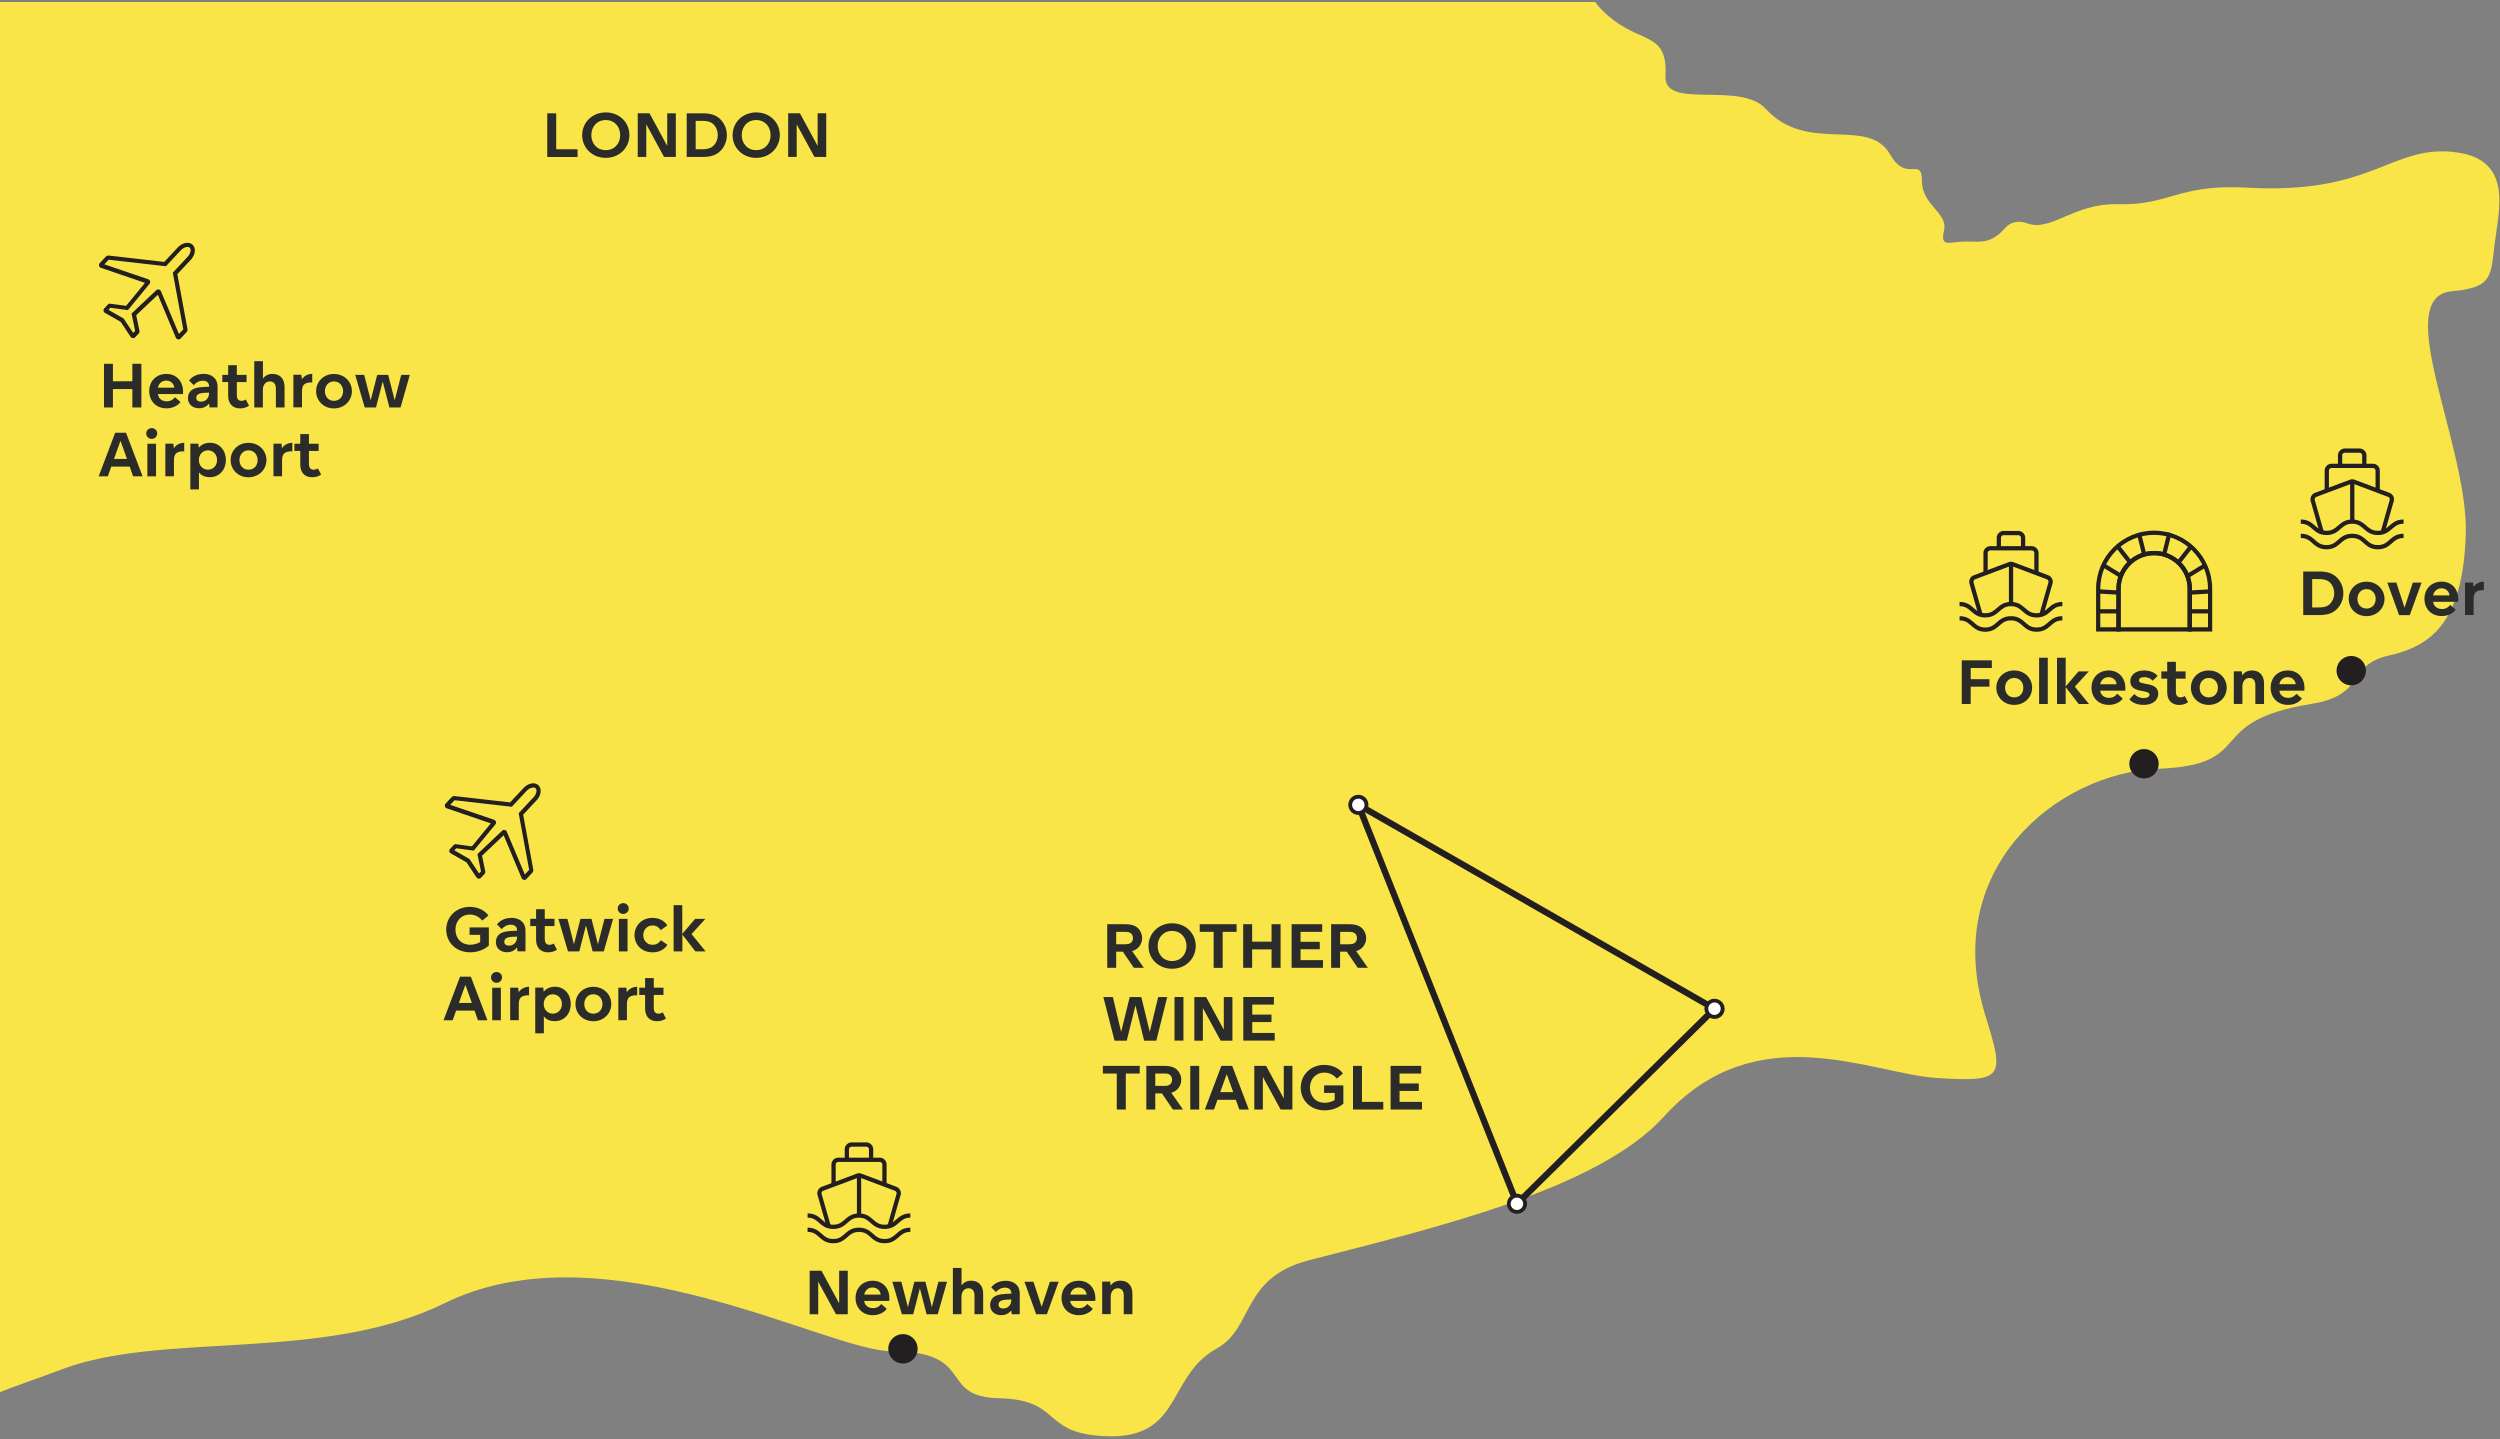 <svg xmlns="http://www.w3.org/2000/svg" fill="none" viewBox="0 0 363 209"><rect x="0" y="0" width="363" height="209" fill="#808080" stroke="none"/><g clip-path="url(#a)"><path fill="#F9E547" d="M356.03 22.04c-9.02-.8-11.62 6.21-29.66 5.21-10.24-.57-11.22 2.6-18.84 2.4-6.56-.17-9.7 4.12-13.27 2.75-1.08-.42-2.34-.19-3.09.68-2.1 2.41-3.68 1.99-5.69 1.99-2.4 0-3.81 1-3.21-1.61.6-2.6-3.21-3.61-3.21-7.22s-2.2.4-4.61-3.81c-3.2-5.6-12.02 0-18.04-6.61-3.74-4.12-14.83.2-14.58-4.75.32-6.16-3.07-4.79-7.51-8.12-1.22-.92-2.09-1.81-2.7-2.66H0v201.849c2.33-.94 5.25-1.9 9-3.32 14.78-5.57 37.88-.9 55.61-9.62 23.18-11.39 55.52 7.01 64.94 7.01 12.23 0 6.61 6.61 15.44 6.81 8.81.2 6.41 4.6 14.03 5.41 12.94 1.36 10.02-8.41 17.64-12.62 5.44-3.01 3.52-10.27 13.43-12.83 17.84-4.6 41.89-10.22 51.5-20.84 13.46-14.86 30.07-6.21 39.69-5.61 9.63.6 9.83 0 7.01-9.02-6.65-21.4 10.42-35.27 25.05-35.88 14.63-.59 6.22-6.81 22.25-9.42 8.16-1.32 5.01-5.61 11.22-7.01 6.21-1.4 10.82-4.81 11.22-17.64.4-12.82-11.02-34.47-2.01-35.27 6-.54 5.62-2.21 6.22-7.02.59-4.82 2.8-12.42-6.22-13.22l.01-.01Z"/><path fill="#231F20" d="M311.31 113.03a2.13 2.13 0 1 0 0-4.26 2.13 2.13 0 0 0 0 4.26Zm-180.2 84.949a2.13 2.13 0 1 0 0-4.26 2.13 2.13 0 0 0 0 4.26ZM341.4 99.51a2.13 2.13 0 1 0 0-4.26 2.13 2.13 0 0 0 0 4.26Z"/><path fill="#fff" d="M197.232 117.998a1.13 1.13 0 1 0 0-2.26 1.13 1.13 0 0 0 0 2.26ZM248.95 147.6a1.13 1.13 0 1 0 0-2.26 1.13 1.13 0 0 0 0 2.26Zm-28.679 28.32a1.13 1.13 0 1 0 0-2.26 1.13 1.13 0 0 0 0 2.26Z"/><path fill="#231F20" d="M248.951 145.02c-.37 0-.71.14-.97.37l-7.15-4.1-34.89-19.97-7.28-4.17a1.453 1.453 0 0 0-1.43-1.74c-.81 0-1.45.65-1.45 1.45 0 .8.65 1.46 1.45 1.46h.08l2.53 6.36 17.36 43.65 2.13 5.35c-.32.27-.52.67-.52 1.11 0 .8.65 1.45 1.45 1.45.8 0 1.46-.65 1.46-1.45 0-.23-.05-.45-.15-.64l5.9-5.82 14.49-14.3 6.33-6.25c.2.1.42.16.66.16.8 0 1.46-.65 1.46-1.46 0-.81-.65-1.45-1.46-1.45v-.01Zm-50.82-28.15c0 .5-.4.9-.9.9-.05 0-.1 0-.14-.01a.903.903 0 0 1-.76-.89c0-.5.4-.9.9-.9s.89.4.9.88v.02Zm22.13 58.82a.896.896 0 0 1-.71-1.45.895.895 0 0 1 .85-.34c.03 0 .05.01.08.02.32.08.57.33.65.65a.896.896 0 0 1-.87 1.12Zm20.56-21.85-14.67 14.48-5.23 5.17c-.2-.1-.42-.16-.66-.16h-.08l-1.99-5.01-17.36-43.65-2.66-6.7-.02-.05.05.03 7.74 4.43 34.88 19.97 6.7 3.83a1.372 1.372 0 0 0 .12.92l-6.82 6.73v.01Zm8.13-6.47a.908.908 0 0 1-.88-.69c-.02-.06-.02-.13-.03-.2v-.02c0-.34.18-.63.46-.78.13-.07.28-.12.44-.12.5 0 .9.4.9.9s-.4.9-.9.9l.01.01Z" style="mix-blend-mode:multiply"/><path fill="#2B2C2A" d="M181.827 148.402h2.79v-1.08h-2.79v-1.45h3.14v-1.11h-4.44v6.33h4.56v-1.11h-3.26v-1.58Zm-7.17 2.7v-4.7h.02l2.56 4.7h1.71v-6.33h-1.25v4.7h-.02l-2.55-4.7h-1.71v6.33h1.24Zm-2.82-6.34h-1.3v6.33h1.3v-6.33Zm-8.23 6.34 1.25-5.08h.02l1.25 5.08h1.77l1.58-6.33h-1.31l-1.21 5.02h-.02l-1.22-5.02h-1.68l-1.24 5.02h-.02l-1.19-5.02h-1.38l1.62 6.33h1.78Zm32.303-15.799c.36 0 .66.05.89.27.14.15.23.389.23.629 0 .26-.09.481-.24.631-.22.22-.5.27-.88.27h-1.32v-1.8h1.32Zm2.71 5.23-1.71-2.441c.85-.19 1.46-.98 1.46-1.89 0-.52-.22-1.039-.58-1.399-.56-.57-1.39-.61-2.03-.61h-2.48v6.33h1.3v-2.341h.97l1.59 2.341h1.48v.01Zm-9.78-2.7h2.79v-1.08h-2.79v-1.45h3.14v-1.11h-4.44v6.33h4.56v-1.11h-3.26v-1.58Zm-4.21-1.101h-2.82v-2.539h-1.3v6.33h1.3v-2.67h2.82v2.67h1.31v-6.33h-1.31v2.539Zm-10.43-2.539v1.11h2.02v5.23h1.31v-5.23h2.02v-1.11h-5.35Zm-4.01 5.349c-1.28 0-2.1-.959-2.1-2.179 0-1.22.82-2.19 2.1-2.19 1.28 0 2.09.97 2.09 2.19s-.82 2.179-2.09 2.179Zm0 1.121c2 0 3.43-1.49 3.43-3.31s-1.43-3.291-3.43-3.291-3.43 1.49-3.43 3.31 1.43 3.291 3.43 3.291Zm-6.8-5.36c.36 0 .66.05.89.27.14.15.23.389.23.629 0 .26-.09.481-.24.631-.22.22-.5.27-.88.27h-1.32v-1.8h1.32Zm2.7 5.23-1.71-2.441c.85-.19 1.46-.98 1.46-1.89 0-.52-.22-1.039-.57-1.399-.56-.57-1.39-.61-2.02-.61h-2.48v6.33h1.3v-2.341h.97l1.59 2.341h1.48l-.02.01ZM46.158 68.01c-.14.09-.35.19-.63.19-.52 0-.67-.4-.67-.82v-1.9h1.41v-1.05h-1.41v-1.4h-1.26v1.4h-.85v1.05h.85v1.99c0 1.1.61 1.83 1.75 1.83.5 0 .98-.16 1.28-.4l-.47-.89Zm-5.2 1.15v-2.19c0-.44.02-.84.29-1.11.27-.27.72-.35 1.2-.32v-1.25c-.42 0-1.13.19-1.48.77h-.02l-.08-.64h-1.16v4.73h1.26l-.01.01Zm-4.88-.96c-.81 0-1.31-.62-1.31-1.39 0-.77.5-1.42 1.31-1.42s1.33.63 1.33 1.42c0 .79-.5 1.39-1.33 1.39Zm0 1.1c1.51 0 2.61-1.12 2.61-2.5s-1.1-2.5-2.61-2.5c-1.51 0-2.59 1.11-2.59 2.5s1.09 2.5 2.59 2.5Zm-5.88-1.1c-.78 0-1.32-.62-1.32-1.4 0-.78.54-1.41 1.32-1.41s1.32.62 1.32 1.41c0 .79-.54 1.4-1.32 1.4Zm-1.31 2.87v-2.45h.02c.24.32.74.67 1.55.67 1.44 0 2.34-1.12 2.34-2.5s-.92-2.5-2.3-2.5c-.82 0-1.35.37-1.62.7h-.02l-.06-.57h-1.16v6.64h1.26l-.01.01Zm-3.63-1.91v-2.19c0-.44.02-.84.29-1.11.27-.27.72-.35 1.2-.32v-1.25c-.42 0-1.13.19-1.48.77h-.02l-.08-.64h-1.16v4.73h1.26l-.01.01Zm-2.6-4.73h-1.26v4.73h1.26v-4.73Zm-.63-.7c.44 0 .8-.34.8-.79s-.36-.78-.8-.78c-.44 0-.8.35-.8.78 0 .43.35.79.8.79Zm-4.52.3.93 2.61h-1.89l.94-2.61h.02Zm3.2 5.13-2.41-6.33h-1.57l-2.4 6.33h1.33l.5-1.41h2.67l.5 1.41h1.38Zm33.89-9.999.96-3.73h.02l.96 3.73h1.62l1.35-4.73h-1.25l-.94 3.65h-.02l-.93-3.65h-1.6l-.93 3.65h-.02l-.94-3.65h-1.3l1.38 4.73h1.64Zm-6.11-.96c-.81 0-1.31-.62-1.31-1.4 0-.78.51-1.42 1.31-1.42s1.33.63 1.33 1.42c0 .79-.51 1.4-1.33 1.4Zm0 1.1c1.51 0 2.61-1.12 2.61-2.5s-1.1-2.5-2.61-2.5c-1.51 0-2.59 1.12-2.59 2.5s1.09 2.5 2.59 2.5Zm-4.64-.14v-2.2c0-.44.02-.84.29-1.11.27-.27.72-.35 1.2-.32v-1.25c-.42 0-1.13.19-1.48.77h-.02l-.08-.64h-1.16v4.73h1.26l-.01.02Zm-5.68 0v-2.57c0-.72.42-1.21 1.03-1.21.46 0 .86.28.86 1.03v2.75h1.26v-2.97c0-1.19-.65-1.9-1.75-1.9-.78 0-1.2.41-1.37.66h-.02v-2.51h-1.26v6.72h1.26-.01Zm-2.48-1.15c-.14.09-.35.19-.63.19-.52 0-.67-.4-.67-.82v-1.9h1.41v-1.05h-1.41v-1.4h-1.26v1.4h-.85v1.05h.85v1.99c0 1.1.61 1.83 1.75 1.83.5 0 .98-.16 1.28-.4l-.47-.89Zm-6.51.31c-.38 0-.68-.17-.68-.57 0-.66.77-.72 1.86-.74v.04c0 .77-.49 1.27-1.19 1.27m.36-4.03c-1.25 0-1.9.7-2.08.95l.69.69c.25-.32.71-.65 1.31-.65.6 0 .92.33.92.82v.05c-1.43.04-2.2.13-2.68.61-.24.25-.4.59-.4 1.04 0 .93.71 1.48 1.61 1.48.77 0 1.23-.39 1.44-.67h.02l.07.54h1.16v-3c0-1.32-.97-1.87-2.06-1.87m-5.38.98c.73 0 1.14.57 1.16 1.03h-2.37c.06-.5.49-1.03 1.21-1.03Zm2.43 1.55c0-1.41-.94-2.52-2.41-2.52-1.47 0-2.5 1.04-2.5 2.51 0 1.38.95 2.49 2.52 2.49.9 0 1.65-.4 2.02-.92l-.8-.7c-.21.29-.59.6-1.2.6-.81 0-1.25-.55-1.27-1.05h3.63c0-.14.02-.28.02-.4m-7.37-1.46h-2.82v-2.54h-1.3v6.34h1.3v-2.67h2.82v2.67h1.31v-6.34h-1.31v2.54Zm77.01 91.632c-.14.09-.35.19-.63.19-.52 0-.67-.4-.67-.82v-1.9h1.41v-1.05h-1.41v-1.4h-1.26v1.4h-.85v1.05h.85v1.99c0 1.1.61 1.83 1.75 1.83.5 0 .98-.16 1.28-.4l-.47-.89Zm-5.2 1.15v-2.19c0-.44.02-.84.29-1.11.27-.27.72-.35 1.2-.32v-1.25c-.42 0-1.13.19-1.48.77h-.02l-.08-.64h-1.16v4.73h1.26l-.01.01Zm-4.88-.96c-.81 0-1.31-.62-1.31-1.4 0-.78.5-1.42 1.31-1.42s1.33.63 1.33 1.42c0 .79-.5 1.4-1.33 1.4Zm0 1.1c1.51 0 2.61-1.12 2.61-2.5s-1.1-2.5-2.61-2.5c-1.51 0-2.59 1.12-2.59 2.5s1.09 2.5 2.59 2.5Zm-5.88-1.1c-.78 0-1.32-.62-1.32-1.4 0-.78.54-1.41 1.32-1.41s1.32.62 1.32 1.41c0 .79-.54 1.4-1.32 1.4Zm-1.3 2.87v-2.45h.02c.24.32.74.67 1.55.67 1.44 0 2.34-1.12 2.34-2.5s-.92-2.5-2.3-2.5c-.82 0-1.35.37-1.62.7h-.02l-.06-.57h-1.16v6.64h1.26l-.01.01Zm-3.64-1.91v-2.19c0-.44.02-.84.29-1.11.27-.27.72-.35 1.2-.32v-1.25c-.42 0-1.13.19-1.48.77h-.02l-.08-.64h-1.16v4.73h1.26l-.01.01Zm-2.6-4.73h-1.26v4.73h1.26v-4.73Zm-.63-.71c.44 0 .8-.34.8-.79s-.36-.78-.8-.78c-.44 0-.8.35-.8.78 0 .43.35.79.8.79Zm-4.52.31.94 2.61h-1.89l.94-2.61h.02-.01Zm3.2 5.13-2.41-6.33h-1.57l-2.4 6.33h1.33l.5-1.41h2.67l.5 1.41h1.38Zm28.302-10v-2.42h.02l1.869 2.42h1.49l-2.05-2.52 2.02-2.21h-1.49l-1.85 2.16h-.02v-4.15h-1.26v6.72h1.27Zm-4.36.14c1.36 0 1.99-.75 2.18-1.12l-.94-.64c-.14.21-.48.66-1.21.66-.81 0-1.35-.64-1.35-1.4 0-.76.54-1.41 1.35-1.41.71 0 1.04.46 1.19.68l.95-.68c-.17-.31-.8-1.1-2.16-1.1-1.53 0-2.6 1.12-2.6 2.5s1.04 2.5 2.6 2.5m-3.61-4.86h-1.26v4.73h1.26v-4.73Zm-.63-.71c.44 0 .8-.34.8-.79s-.36-.78-.8-.78c-.44 0-.8.35-.8.78 0 .43.35.79.8.79Zm-6.38 5.44.96-3.73h.02l.96 3.73h1.62l1.35-4.73h-1.25l-.94 3.65h-.02l-.93-3.65h-1.6l-.93 3.65h-.02l-.94-3.65h-1.31l1.39 4.73h1.64Zm-3.7-1.15c-.14.09-.35.19-.63.19-.52 0-.68-.4-.68-.82v-1.9h1.41v-1.05H79.1v-1.4h-1.26v1.4h-.85v1.05h.85v1.99c0 1.1.61 1.83 1.75 1.83.5 0 .98-.16 1.28-.4l-.47-.89h.01Zm-6.51.31c-.38 0-.68-.17-.68-.57 0-.66.77-.72 1.86-.74v.04c0 .77-.49 1.27-1.19 1.27m.35-4.03c-1.25 0-1.9.7-2.08.95l.69.69c.25-.32.71-.65 1.31-.65.6 0 .92.33.92.82v.05c-1.43.04-2.2.14-2.68.61-.24.25-.4.59-.4 1.04 0 .94.71 1.48 1.61 1.48.77 0 1.23-.39 1.44-.67h.02l.07.54h1.16v-3c0-1.31-.97-1.87-2.06-1.87m-6.06 2.48h1.54v1.04c-.37.23-.9.39-1.43.39-1.38 0-2.16-.99-2.16-2.2 0-1.21.82-2.18 2.08-2.18.85 0 1.43.41 1.82.87l.88-.73c-.37-.59-1.33-1.26-2.7-1.26-1.99 0-3.42 1.47-3.42 3.3 0 1.83 1.39 3.3 3.49 3.3 1.22 0 2.17-.5 2.7-.98v-2.64h-2.8v1.09Zm93.096 55.089v-2.57c0-.72.42-1.21 1.03-1.21.46 0 .86.28.86 1.03v2.74h1.26v-2.97c0-1.19-.65-1.9-1.75-1.9-.83 0-1.23.45-1.4.69h-.02l-.06-.56h-1.16v4.73h1.26l-.02.02Zm-4.66-3.89c.73 0 1.13.57 1.16 1.03h-2.37c.06-.5.5-1.03 1.21-1.03Zm2.43 1.54c0-1.41-.93-2.52-2.41-2.52s-2.5 1.04-2.5 2.51c0 1.38.95 2.49 2.52 2.49.9 0 1.65-.41 2.02-.92l-.8-.7c-.21.29-.6.6-1.2.6-.81 0-1.25-.55-1.27-1.05h3.63c0-.14.02-.28.02-.4m-7.05 2.34 1.71-4.73h-1.27l-1.19 3.61h-.02l-1.18-3.61h-1.31l1.71 4.73h1.55Zm-6.34-.84c-.38 0-.68-.17-.68-.57 0-.66.76-.72 1.86-.74v.04c0 .77-.49 1.27-1.19 1.27m.35-4.02c-1.25 0-1.9.7-2.08.95l.69.69c.25-.32.71-.65 1.31-.65.6 0 .92.33.92.82v.05c-1.43.04-2.2.13-2.68.61-.24.25-.4.59-.4 1.04 0 .94.71 1.48 1.61 1.48.76 0 1.23-.39 1.44-.67h.02l.07.54h1.16v-3c0-1.31-.97-1.87-2.06-1.87m-6.4 4.87v-2.57c0-.72.42-1.21 1.03-1.21.46 0 .86.28.86 1.03v2.74h1.26v-2.97c0-1.19-.65-1.9-1.75-1.9-.78 0-1.2.41-1.37.66h-.02v-2.51h-1.26v6.72h1.26l-.01.01Zm-7.01 0 .96-3.73h.02l.96 3.73h1.62l1.35-4.73h-1.25l-.94 3.65h-.02l-.93-3.65h-1.6l-.93 3.65h-.02l-.94-3.65h-1.31l1.39 4.73h1.64Zm-5.89-3.89c.73 0 1.14.57 1.16 1.03h-2.37c.06-.5.49-1.03 1.21-1.03Zm2.43 1.54c0-1.41-.93-2.52-2.41-2.52s-2.5 1.04-2.5 2.51c0 1.38.95 2.49 2.52 2.49.9 0 1.65-.41 2.01-.92l-.8-.7c-.21.29-.59.6-1.2.6-.81 0-1.25-.55-1.27-1.05h3.63c0-.14.02-.28.02-.4m-10.33 2.34v-4.7h.02l2.56 4.7h1.71v-6.33h-1.25v4.7h-.02l-2.55-4.7h-1.71v6.33h1.24ZM332.178 98.32c.73 0 1.13.57 1.16 1.03h-2.37c.06-.5.49-1.03 1.21-1.03Zm2.43 1.55c0-1.41-.93-2.52-2.41-2.52s-2.5 1.04-2.5 2.51c0 1.38.95 2.49 2.52 2.49.9 0 1.65-.4 2.02-.92l-.8-.7c-.21.29-.59.6-1.2.6-.81 0-1.25-.55-1.27-1.05h3.63c0-.14.02-.28.02-.41m-9.02 2.35v-2.57c0-.72.42-1.21 1.03-1.21.46 0 .85.28.85 1.03v2.75h1.26v-2.97c0-1.19-.65-1.9-1.75-1.9-.83 0-1.23.45-1.4.69h-.02l-.06-.56h-1.16v4.73h1.26l-.01.01Zm-4.89-.96c-.81 0-1.32-.62-1.32-1.4 0-.78.51-1.42 1.32-1.42s1.33.63 1.33 1.42c0 .79-.5 1.4-1.33 1.4Zm0 1.09c1.51 0 2.61-1.12 2.61-2.5s-1.1-2.5-2.61-2.5c-1.51 0-2.59 1.11-2.59 2.5s1.09 2.5 2.59 2.5Zm-3.47-1.28c-.14.09-.35.19-.63.19-.52 0-.67-.4-.67-.82v-1.9h1.41v-1.05h-1.41v-1.4h-1.26v1.4h-.85v1.05h.85v1.99c0 1.1.61 1.83 1.75 1.83.5 0 .98-.16 1.28-.4l-.47-.89Zm-5.97 1.28c1.26 0 2.11-.65 2.11-1.62 0-1.84-2.8-1.13-2.8-1.94 0-.26.27-.47.77-.47.59 0 1.04.29 1.22.52l.72-.69c-.11-.16-.7-.8-1.97-.8-1.35 0-2 .77-2 1.55 0 1.85 2.79 1.15 2.79 1.96 0 .31-.33.5-.86.5-.67 0-1.17-.37-1.34-.59l-.72.76c.11.14.66.82 2.07.82m-5.09-4.03c.73 0 1.14.57 1.16 1.03h-2.37c.06-.5.49-1.03 1.21-1.03Zm2.43 1.55c0-1.41-.94-2.52-2.41-2.52-1.47 0-2.5 1.04-2.5 2.51 0 1.38.95 2.49 2.52 2.49.9 0 1.65-.4 2.02-.92l-.8-.7c-.21.29-.59.6-1.2.6-.81 0-1.25-.55-1.27-1.05h3.63c0-.14.02-.28.02-.41m-8.67 2.35V99.8h.02l1.87 2.42h1.49l-2.05-2.52 2.02-2.21h-1.49l-1.84 2.16h-.02V95.5h-1.26v6.72h1.26Zm-2.6-6.72h-1.26v6.72h1.26V95.5Zm-4.88 5.76c-.81 0-1.32-.62-1.32-1.4 0-.78.5-1.42 1.32-1.42.82 0 1.33.63 1.33 1.42 0 .79-.5 1.4-1.33 1.4Zm0 1.09c1.51 0 2.61-1.12 2.61-2.5s-1.1-2.5-2.61-2.5c-1.51 0-2.59 1.11-2.59 2.5s1.09 2.5 2.59 2.5Zm-3.24-6.47h-4.37v6.34h1.3V99.7h2.72v-1.08h-2.72v-1.63h3.07v-1.11Zm69.952-6.56v-2.2c0-.44.02-.84.29-1.11.27-.27.72-.35 1.2-.31v-1.25c-.42 0-1.13.19-1.48.77h-.02l-.08-.64h-1.16v4.73h1.26l-.01.01Zm-4.66-3.9c.73 0 1.13.57 1.16 1.03h-2.37c.06-.5.5-1.03 1.21-1.03Zm2.43 1.55c0-1.41-.93-2.52-2.41-2.52s-2.5 1.04-2.5 2.51c0 1.38.95 2.49 2.52 2.49.9 0 1.65-.4 2.02-.92l-.8-.7c-.21.29-.59.6-1.2.6-.81 0-1.25-.55-1.27-1.05h3.63c0-.14.02-.28.02-.4m-7.05 2.34 1.71-4.73h-1.27l-1.19 3.61h-.02l-1.18-3.61h-1.31l1.71 4.73h1.55Zm-6.28-.96c-.81 0-1.32-.62-1.32-1.4 0-.78.5-1.42 1.32-1.42.82 0 1.33.63 1.33 1.42 0 .79-.5 1.4-1.33 1.4Zm0 1.1c1.51 0 2.61-1.12 2.61-2.5s-1.1-2.5-2.61-2.5c-1.51 0-2.59 1.11-2.59 2.5s1.09 2.5 2.59 2.5Zm-5.28-1.79c-.43.43-.98.53-1.66.53h-.95v-4.12h.94c.64 0 1.22.08 1.67.53.37.37.59.92.59 1.53s-.23 1.15-.6 1.53m1.03-3.78c-.69-.71-1.55-.91-2.62-.91h-2.31v6.33h2.31c1.03 0 1.92-.2 2.59-.88.59-.58.93-1.42.93-2.29 0-.87-.35-1.69-.91-2.26m-136.133 74.521h2.79v-1.08h-2.79v-1.45h3.14v-1.11h-4.44v6.34h4.56v-1.11h-3.26v-1.59Zm-5.46-3.64h-1.3v6.34h4.4v-1.11h-3.1v-5.23Zm-5.5 3.93h1.54v1.04c-.37.23-.9.39-1.43.39-1.38 0-2.16-.99-2.16-2.2 0-1.21.82-2.18 2.08-2.18.85 0 1.43.41 1.82.87l.88-.73c-.37-.59-1.33-1.26-2.7-1.26-1.99 0-3.42 1.47-3.42 3.3 0 1.83 1.39 3.3 3.49 3.3 1.23 0 2.17-.5 2.7-.98v-2.64h-2.8v1.09Zm-8.89 2.41v-4.7h.02l2.56 4.7h1.71v-6.34h-1.25v4.7h-.02l-2.55-4.7h-1.71v6.34h1.24Zm-5.24-5.13.94 2.61h-1.89l.94-2.61h.02-.01Zm3.2 5.13-2.41-6.34h-1.57l-2.4 6.34h1.33l.5-1.41h2.67l.5 1.41h1.38Zm-7.2-6.34h-1.3v6.34h1.3v-6.34Zm-5.06 1.11c.36 0 .66.04.89.27.14.15.23.39.23.63 0 .26-.09.48-.24.63-.22.23-.5.27-.88.27h-1.32v-1.8h1.32Zm2.71 5.23-1.71-2.44c.85-.19 1.46-.98 1.46-1.89 0-.52-.22-1.04-.58-1.4-.56-.57-1.38-.61-2.02-.61h-2.48v6.34h1.3v-2.34h.97l1.59 2.34h1.47Zm-11.64-6.34v1.11h2.02v5.23h1.31v-5.23h2.02v-1.11h-5.35Z"/><path fill="#231F20" d="M25.92 49.27h-.07a.453.453 0 0 1-.32-.25l-2.61-6.22-3.14 2.97.47 2.27a.41.41 0 0 1-.11.38l-.51.55a.4.4 0 0 1-.34.13.418.418 0 0 1-.32-.19l-1.45-2.18-2.28-1.3a.434.434 0 0 1-.21-.3c-.02-.12.02-.26.11-.35l.51-.55c.1-.1.23-.15.37-.13l2.29.31 2.74-3.34-6.39-2.18a.409.409 0 0 1-.27-.3c-.04-.14 0-.29.1-.39l.86-.92c.12-.12.28-.19.46-.17l8.04.92 1.93-2.06c.69-.74 1.65-.93 2.18-.43.27.25.38.64.31 1.08-.07.39-.27.8-.59 1.13l-1.93 2.06 1.47 7.96c.03.17-.02.34-.14.47l-.86.92a.41.41 0 0 1-.31.14l.01-.03Zm-2.94-7.23h.09c.14.03.25.12.3.25l2.61 6.2.63-.67-1.52-8.23 2.14-2.29c.23-.24.38-.54.43-.81.02-.13.04-.38-.12-.52-.24-.22-.83-.11-1.31.4l-2.14 2.29-8.31-.95-.63.67 6.37 2.17c.13.05.23.15.27.29.04.14 0 .28-.08.38l-3.14 3.81-2.54-.34-.28.3 2.19 1.25 1.4 2.1.28-.3-.52-2.51 3.59-3.39a.4.4 0 0 1 .29-.12v.02Zm53.151 85.711h-.07a.453.453 0 0 1-.32-.25l-2.61-6.22-3.14 2.97.47 2.27a.41.41 0 0 1-.11.38l-.51.55a.4.4 0 0 1-.34.13.418.418 0 0 1-.32-.19l-1.45-2.18-2.28-1.3a.434.434 0 0 1-.21-.3c-.02-.12.02-.26.11-.35l.51-.55c.1-.1.23-.15.37-.13l2.29.31 2.74-3.34-6.39-2.18a.409.409 0 0 1-.27-.3c-.04-.14 0-.29.1-.39l.86-.92c.12-.12.28-.19.46-.17l8.04.92 1.93-2.06c.69-.74 1.65-.93 2.18-.43.27.25.38.64.31 1.08-.07.39-.27.8-.59 1.13l-1.93 2.06 1.47 7.96c.03.17-.02.34-.14.47l-.86.92a.41.41 0 0 1-.31.14l.01-.03Zm-2.93-7.23h.09c.14.03.25.12.3.25l2.61 6.2.63-.67-1.52-8.23 2.14-2.29c.23-.24.38-.54.43-.81.02-.13.04-.38-.12-.52-.24-.22-.83-.11-1.31.4l-2.14 2.29-8.31-.95-.63.67 6.37 2.17c.13.05.23.15.27.29.04.14 0 .28-.08.38l-3.14 3.81-2.54-.34-.28.3 2.19 1.25 1.4 2.1.28-.3-.52-2.51 3.59-3.39a.4.4 0 0 1 .29-.12v.02Zm55.251 59.997c-1.05 0-1.59-.48-2.07-.9-.45-.4-.84-.74-1.66-.74s-1.21.35-1.66.74c-.48.42-1.02.9-2.07.9-1.05 0-1.59-.48-2.07-.9-.45-.4-.84-.74-1.66-.74v-.62c1.05 0 1.59.48 2.07.9.45.4.84.74 1.66.74s1.21-.35 1.66-.74c.48-.42 1.02-.9 2.07-.9 1.05 0 1.59.48 2.07.9.45.4.84.74 1.66.74s1.21-.35 1.66-.74c.48-.42 1.02-.9 2.07-.9v.62c-.82 0-1.21.35-1.66.74-.48.42-1.02.9-2.07.9Z"/><path fill="#231F20" d="M128.452 178.447c-1.05 0-1.59-.479-2.07-.899-.45-.4-.84-.741-1.66-.741s-1.21.351-1.66.741c-.48.42-1.02.899-2.07.899-1.05 0-1.59-.479-2.07-.899-.45-.4-.84-.741-1.66-.741v-.619c1.05 0 1.59.479 2.07.899.45.4.84.74 1.66.74s1.21-.35 1.66-.74c.48-.42 1.02-.899 2.07-.899 1.05 0 1.59.479 2.07.899.45.4.84.74 1.66.74s1.21-.35 1.66-.74c.48-.42 1.02-.899 2.07-.899v.619c-.82 0-1.21.351-1.66.741-.48.42-1.02.899-2.07.899Z"/><path fill="#231F20" d="m129.463 178.089-.59-.17 1.3-4.55c.06-.19-.05-.4-.24-.47l-5.06-1.9a.416.416 0 0 0-.27 0l-5.06 1.9c-.19.07-.29.28-.24.47l1.3 4.55-.59.17-1.3-4.55c-.14-.5.13-1.04.61-1.22l5.06-1.9c.23-.09.48-.09.71 0l5.06 1.9a1 1 0 0 1 .61 1.22l-1.3 4.55Z"/><path fill="#231F20" d="M128.733 172.1h-.62v-3a.39.39 0 0 0-.39-.39h-5.99a.39.39 0 0 0-.39.39v3h-.62v-3c0-.55.45-1.01 1.01-1.01h5.99c.55 0 1.01.45 1.01 1.01v3Z"/><path fill="#231F20" d="M126.792 168.409h-.62v-1.52a.39.39 0 0 0-.39-.39h-2.12c-.22 0-.39.17-.39.39v1.52h-.62v-1.52c0-.55.45-1.01 1.01-1.01h2.12c.55 0 1.01.45 1.01 1.01v1.52Zm-1.75 2.208h-.62v5.91h.62v-5.91Zm170.679-78.888c-1.05 0-1.59-.48-2.07-.9-.45-.4-.84-.74-1.66-.74s-1.21.35-1.66.74c-.48.42-1.02.9-2.07.9-1.05 0-1.59-.48-2.07-.9-.45-.4-.84-.74-1.66-.74v-.62c1.05 0 1.59.48 2.07.9.45.4.84.74 1.66.74s1.21-.35 1.66-.74c.48-.42 1.02-.9 2.07-.9 1.05 0 1.59.48 2.07.9.45.4.84.74 1.66.74s1.21-.35 1.66-.74c.48-.42 1.02-.9 2.07-.9v.62c-.82 0-1.21.35-1.66.74-.48.42-1.02.9-2.07.9Z"/><path fill="#231F20" d="M295.721 89.658c-1.05 0-1.59-.48-2.07-.9-.45-.4-.84-.74-1.66-.74s-1.21.35-1.66.74c-.48.42-1.02.9-2.07.9-1.05 0-1.59-.48-2.07-.9-.45-.4-.84-.74-1.66-.74v-.62c1.05 0 1.59.48 2.07.9.45.4.84.74 1.66.74s1.21-.35 1.66-.74c.48-.42 1.02-.9 2.07-.9 1.05 0 1.59.48 2.07.9.45.4.84.74 1.66.74s1.21-.35 1.66-.74c.48-.42 1.02-.9 2.07-.9v.62c-.82 0-1.21.35-1.66.74-.48.42-1.02.9-2.07.9Z"/><path fill="#231F20" d="m296.721 89.3-.59-.17 1.3-4.55c.06-.19-.05-.4-.24-.47l-5.06-1.9a.419.419 0 0 0-.271 0l-5.06 1.9a.396.396 0 0 0-.239.47l1.299 4.55-.59.17-1.299-4.55c-.14-.5.129-1.04.609-1.22l5.061-1.9c.23-.09.48-.09.71 0l5.06 1.9a1 1 0 0 1 .609 1.22l-1.299 4.55Z"/><path fill="#231F20" d="M296.002 83.31h-.62v-3a.39.39 0 0 0-.39-.39h-5.99a.39.39 0 0 0-.39.39v3h-.62v-3c0-.55.45-1.01 1.01-1.01h5.99c.55 0 1.01.45 1.01 1.01v3Z"/><path fill="#231F20" d="M294.062 79.62h-.62V78.1a.39.39 0 0 0-.39-.39h-2.12c-.22 0-.39.17-.39.39v1.52h-.62V78.1c0-.55.45-1.01 1.01-1.01h2.12c.55 0 1.01.45 1.01 1.01v1.52Zm-1.751 2.208h-.62v5.91h.62v-5.91Zm52.957-2.068c-1.05 0-1.59-.48-2.07-.9-.45-.4-.84-.74-1.66-.74s-1.21.35-1.66.74c-.48.42-1.02.9-2.07.9-1.05 0-1.59-.48-2.07-.9-.45-.4-.84-.74-1.66-.74v-.62c1.05 0 1.59.48 2.07.9.45.4.84.74 1.66.74s1.21-.35 1.66-.74c.48-.42 1.02-.9 2.07-.9 1.05 0 1.59.48 2.07.9.45.4.84.74 1.66.74s1.21-.35 1.66-.74c.48-.42 1.02-.9 2.07-.9v.62c-.82 0-1.21.35-1.66.74-.48.42-1.02.9-2.07.9Z"/><path fill="#231F20" d="M345.268 77.69c-1.05 0-1.59-.48-2.07-.9-.45-.4-.84-.74-1.66-.74s-1.21.35-1.66.74c-.48.42-1.02.9-2.07.9-1.05 0-1.59-.48-2.07-.9-.45-.4-.84-.74-1.66-.74v-.62c1.05 0 1.59.48 2.07.9.45.4.84.74 1.66.74s1.21-.35 1.66-.74c.48-.42 1.02-.9 2.07-.9 1.05 0 1.59.48 2.07.9.45.4.84.74 1.66.74s1.21-.35 1.66-.74c.48-.42 1.02-.9 2.07-.9v.62c-.82 0-1.21.35-1.66.74-.48.42-1.02.9-2.07.9Z"/><path fill="#231F20" d="m346.267 77.331-.59-.17 1.3-4.55c.06-.19-.05-.4-.24-.47l-5.06-1.9a.416.416 0 0 0-.27 0l-5.06 1.9c-.19.07-.29.28-.24.47l1.3 4.55-.59.17-1.3-4.55c-.14-.5.13-1.04.61-1.22l5.06-1.9c.23-.09.48-.09.71 0l5.06 1.9a1 1 0 0 1 .61 1.22l-1.3 4.55Z"/><path fill="#231F20" d="M345.549 71.342h-.62v-3a.39.39 0 0 0-.39-.39h-5.99a.39.39 0 0 0-.39.39v3h-.62v-3c0-.55.45-1.01 1.01-1.01h5.99c.55 0 1.01.45 1.01 1.01v3Z"/><path fill="#231F20" d="M343.609 67.651h-.62v-1.52a.39.39 0 0 0-.39-.39h-2.12c-.22 0-.39.17-.39.39v1.52h-.62v-1.52c0-.55.45-1.01 1.01-1.01h2.12c.55 0 1.01.45 1.01 1.01v1.52Zm-1.751 2.209h-.62v5.91h.62v-5.91ZM318.261 91.7h-10.96v-6.22c0-3.02 2.46-5.48 5.48-5.48 3.02 0 5.48 2.46 5.48 5.48v6.22Zm-10.35-.62h9.73v-5.6c0-2.68-2.18-4.86-4.86-4.86s-4.86 2.18-4.86 4.86v5.6h-.01Z"/><path fill="#231F20" d="M321.212 91.7h-3.57v-6.22c0-2.68-2.18-4.86-4.86-4.86s-4.86 2.18-4.86 4.86v6.22h-3.57v-6.22c0-4.65 3.78-8.43 8.43-8.43s8.43 3.78 8.43 8.43v6.22Zm-2.95-.62h2.34v-5.6c0-4.31-3.51-7.82-7.82-7.82-4.31 0-7.82 3.51-7.82 7.82v5.6h2.34v-5.6c0-3.02 2.46-5.48 5.48-5.48 3.02 0 5.48 2.46 5.48 5.48v5.6Z"/><path fill="#231F20" d="m310.859 77.31-.601.15.739 2.96.602-.15-.74-2.96Zm3.853-.027-.739 2.96.601.15.739-2.96-.601-.15Zm3.141 1.924-1.802 2.297.488.383 1.802-2.298-.488-.382Zm2.145 2.628-2.541 1.556.324.528 2.541-1.556-.324-.528Zm.735 3.739-2.795.164.036.62 2.795-.165-.036-.619Zm.168 2.886h-2.71v.62h2.71v-.62Zm-13.136-9.261-.488.383 1.804 2.296.488-.383-1.804-2.296Zm-2.14 2.64-.324.528 2.541 1.557.324-.528-2.541-1.557Zm-.71 3.737-.036.62 2.795.163.036-.618-2.795-.165Zm2.525 2.884h-2.71v.62h2.71v-.62Z"/><path fill="#F9E547" d="M123.38 14.031H75.27v11.53h48.11v-11.53Z"/><path fill="#2B2C2A" d="M115.681 22.79v-4.7h.02l2.56 4.7h1.71v-6.34h-1.25v4.7h-.02l-2.55-4.7h-1.71v6.34h1.24Zm-5.88-.99c-1.28 0-2.1-.96-2.1-2.18 0-1.22.82-2.19 2.1-2.19 1.28 0 2.09.97 2.09 2.19s-.82 2.18-2.09 2.18Zm0 1.12c2 0 3.43-1.49 3.43-3.31s-1.43-3.29-3.43-3.29-3.43 1.49-3.43 3.31 1.43 3.29 3.43 3.29Zm-6.19-1.78c-.43.43-.98.53-1.66.53h-.94v-4.12h.94c.64 0 1.22.08 1.68.53.37.37.59.92.59 1.53s-.22 1.15-.6 1.53m1.02-3.78c-.69-.71-1.55-.91-2.62-.91h-2.31v6.34h2.31c1.03 0 1.92-.2 2.59-.88.59-.59.93-1.42.93-2.29 0-.87-.35-1.69-.91-2.26m-10.79 5.43v-4.7h.02l2.56 4.7h1.71v-6.34h-1.25v4.7h-.02l-2.55-4.7H92.6v6.34h1.24Zm-5.88-.99c-1.28 0-2.1-.96-2.1-2.18 0-1.22.82-2.19 2.1-2.19 1.28 0 2.09.97 2.09 2.19s-.82 2.18-2.09 2.18Zm0 1.12c2 0 3.43-1.49 3.43-3.31s-1.43-3.29-3.43-3.29-3.43 1.49-3.43 3.31 1.43 3.29 3.43 3.29Zm-7.2-6.47h-1.3v6.34h4.4v-1.12h-3.1v-5.22Z"/></g><defs><clipPath id="a"><path fill="#fff" d="M0 0h362.92v208.56H0z"/></clipPath></defs></svg>
